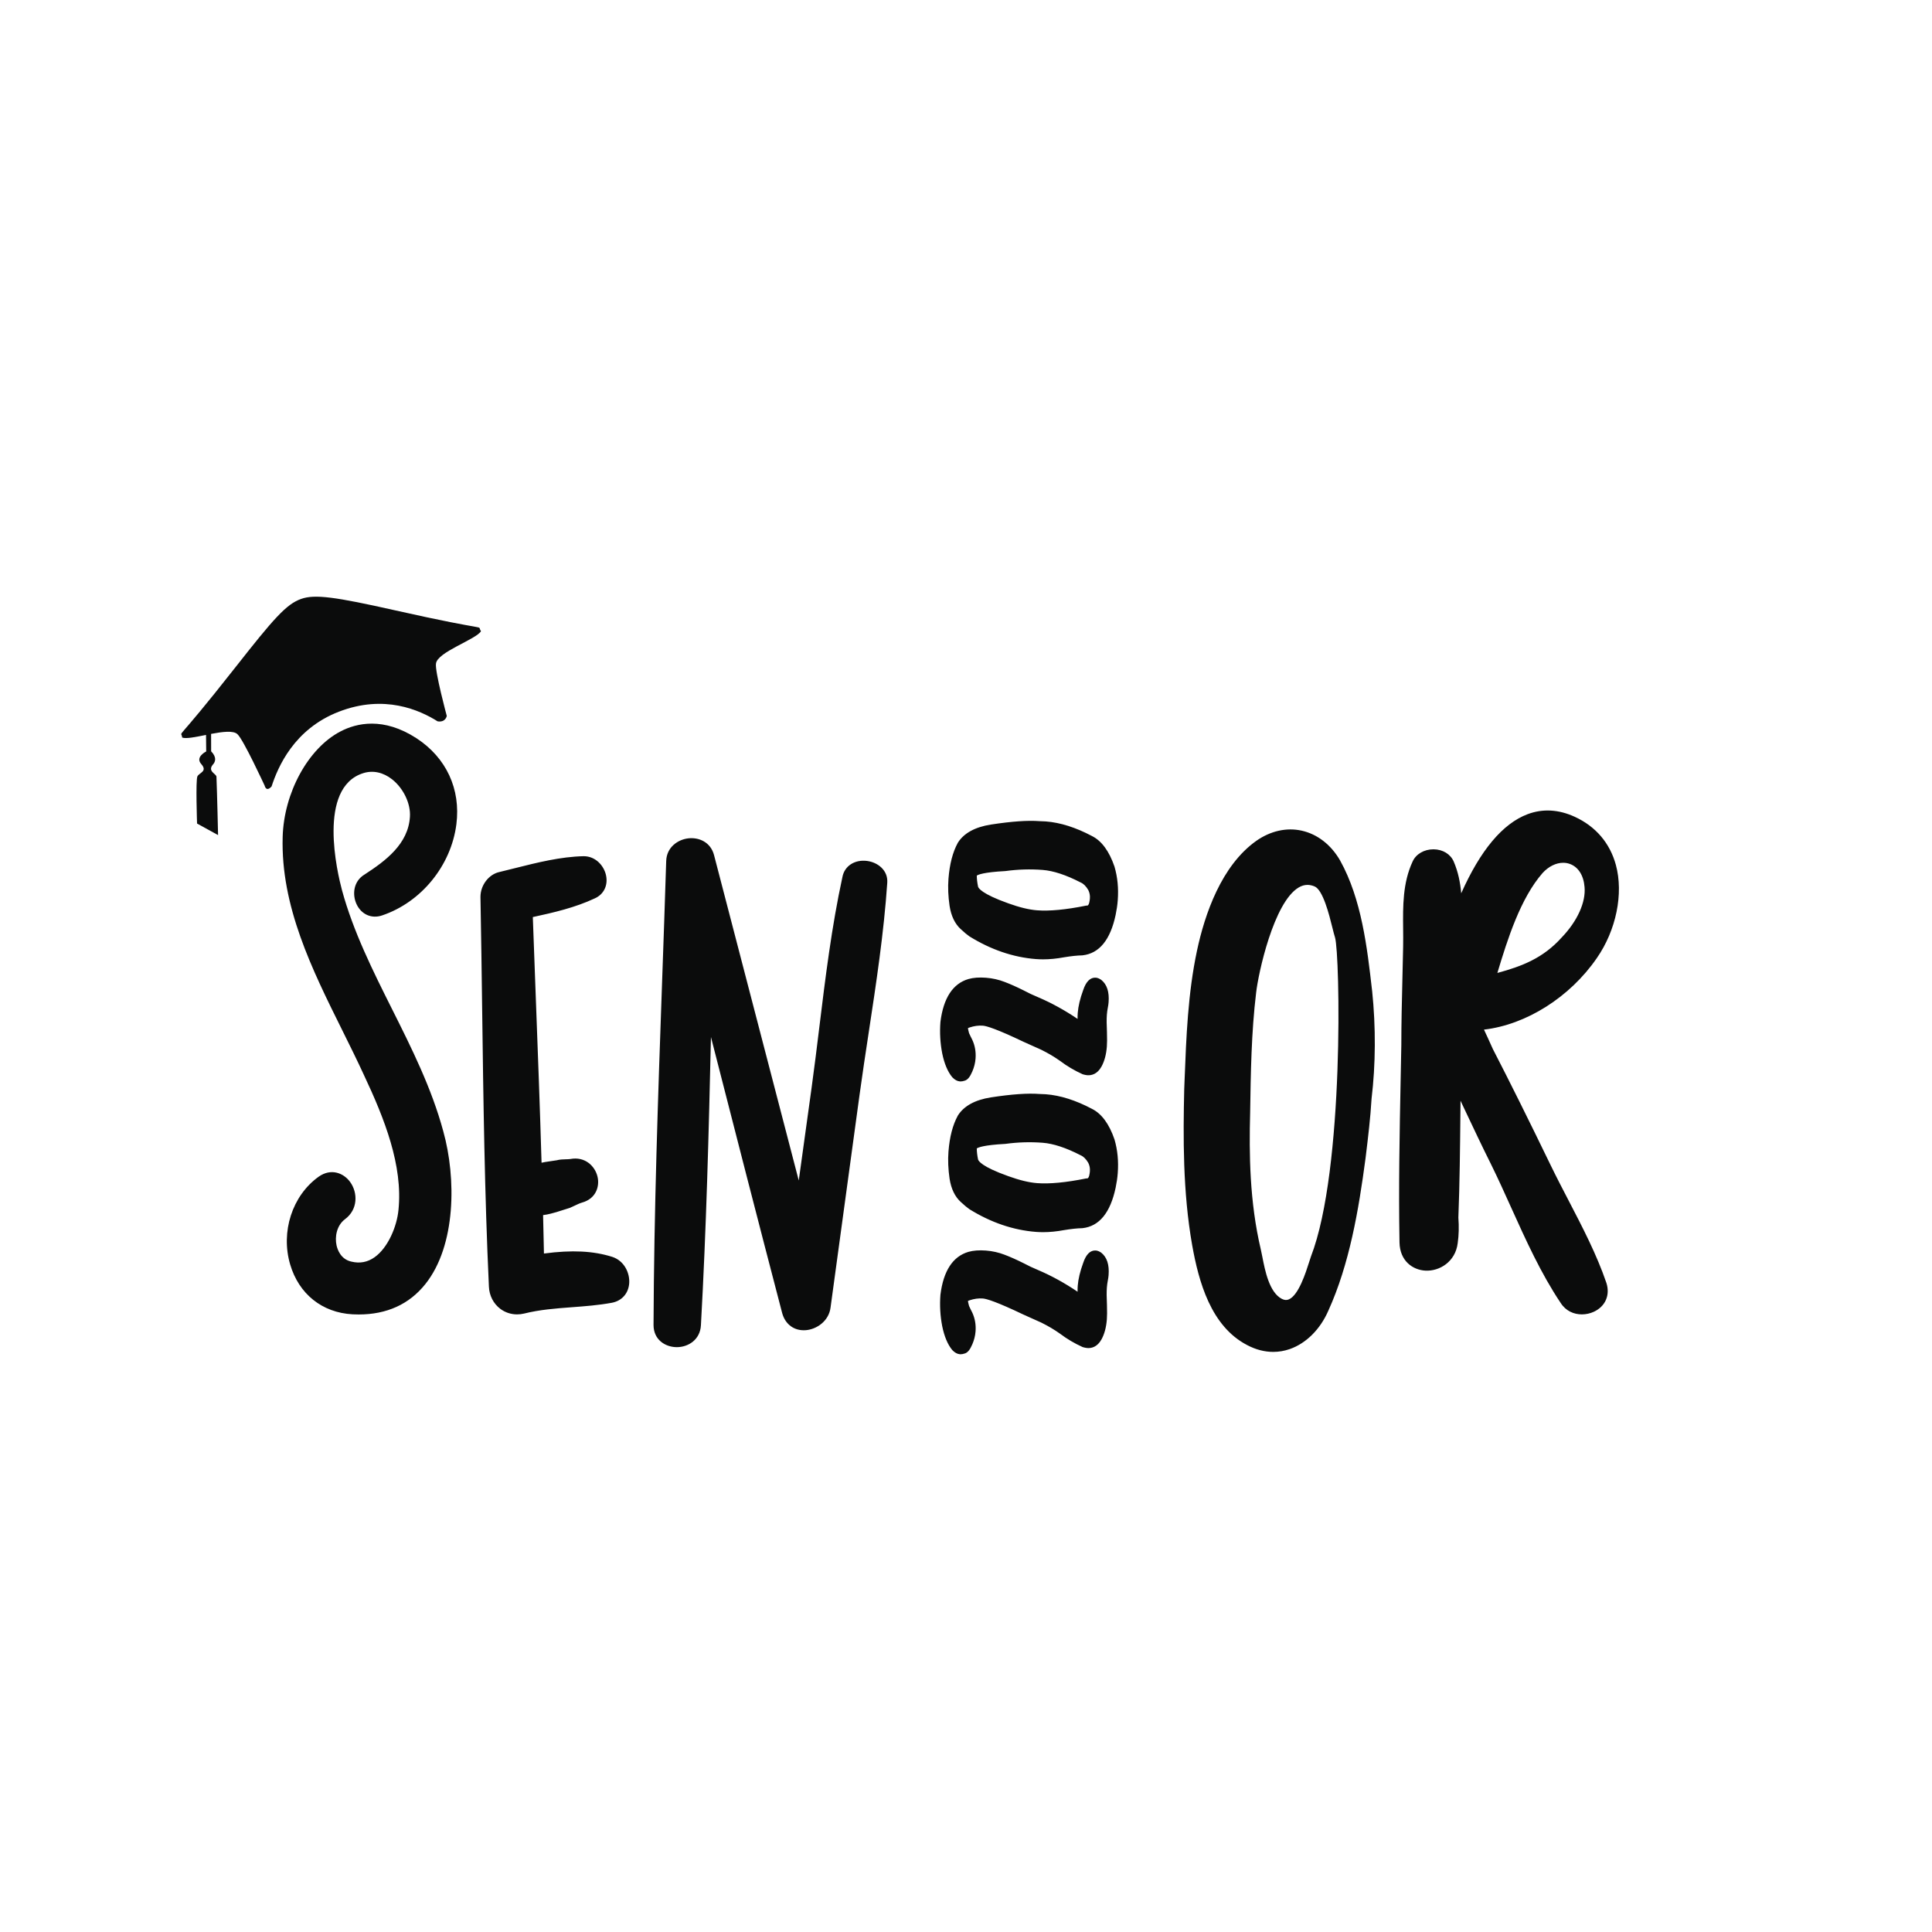 <?xml version="1.0" encoding="utf-8"?>
<!-- Generator: Adobe Illustrator 21.0.0, SVG Export Plug-In . SVG Version: 6.00 Build 0)  -->
<svg version="1.1" id="Calque_1" xmlns="http://www.w3.org/2000/svg" xmlns:xlink="http://www.w3.org/1999/xlink" x="0px" y="0px"
	 viewBox="0 0 1080 1080" style="enable-background:new 0 0 1080 1080;" xml:space="preserve">
<style type="text/css">
	.st0{fill:#0B0C0C;}
</style>
<path class="st0" d="M610.42,619.86c-9.04-4.8-17.71-7.55-25.85-8.17l-3.48-0.15c-6.55-0.51-15.46,0.11-27.22,1.91
	c-8.81,1.39-14.99,4.77-18.37,10.07l-0.08,0.14c-2.84,5.17-4.59,11.92-5.22,20.07c-0.37,4.74-0.16,9.84,0.62,15.18
	c0.88,5.63,2.96,9.97,6.17,12.92c2.2,2.03,3.64,3.24,4.89,4.1c12,7.45,24.54,11.73,37.24,12.71c1.28,0.09,2.58,0.15,3.92,0.15
	c3.74,0,7.71-0.39,11.82-1.16c3.98-0.66,7.19-1,10.12-1.07l0.21-0.02c9.3-1.04,15.52-8.65,18.46-22.61l0,0
	c0.58-2.8,0.99-5.53,1.18-8.11c0.51-6.65-0.09-12.97-1.83-18.9C620.03,628.27,615.79,622.53,610.42,619.86z M609.26,654.71
	c-0.08,0.98-0.38,4.12-1.6,4.04l-0.33-0.03l-0.33,0.07c-11.16,2.25-20.32,3.12-27.25,2.59c-4.56-0.35-9.84-1.64-16.17-3.92
	c-14.86-5.3-16.66-8.52-16.84-9.33c-0.46-2.23-0.69-4.2-0.71-6.14c0.69-0.51,3.68-1.89,15.88-2.54l0.2-0.02
	c7-0.95,13.79-1.15,20.75-0.62c5.95,0.46,13.05,2.79,21.11,6.94l0.16,0.08c1.55,0.65,2.98,2.08,4.25,4.25
	C609.1,651.57,609.38,653.04,609.26,654.71z M619.71,712.76c-0.07,0.92-0.21,1.96-0.44,3.1c-0.24,1.18-0.41,2.48-0.52,3.87
	c-0.18,2.37-0.16,5.51,0.05,9.86c0.1,3.53,0.09,6.11-0.06,7.95c-0.34,4.44-1.35,8.19-2.98,11.16c-2.39,4.34-5.66,5.04-7.99,4.86
	c-0.8-0.06-1.59-0.27-2.28-0.45l-0.4-0.14c-4.47-2.02-8.69-4.52-12.53-7.42c-3.14-2.24-6.6-4.29-10.5-6.22l-9.89-4.44
	c-15.01-7.17-20.65-8.86-22.74-9.02c-2.44-0.19-4.88,0.15-7.48,1.02c-0.44,0.13-0.7,0.26-0.86,0.34c0.04,0.43,0.18,1.26,0.62,2.82
	c0.15,0.42,1.29,2.69,1.78,3.66c1.53,3.28,2.14,6.83,1.85,10.59c-0.19,2.44-0.78,4.8-1.82,7.21c-1.29,3.01-2.52,4.52-4.1,5.06
	c-0.92,0.32-1.73,0.47-2.46,0.47c-0.13,0-0.25-0.01-0.38-0.02c-1.44-0.11-2.8-0.84-4.16-2.24l-0.13-0.14
	c-2.5-3.01-4.39-7.47-5.58-13.27c-1.12-5.75-1.46-11.66-1-17.6c1.68-13.39,6.95-21.43,15.68-23.98c2.71-0.77,5.99-1.01,9.78-0.72
	c3.62,0.28,7.13,1.07,10.45,2.35c3.27,1.25,6.73,2.79,10.58,4.72c2.58,1.39,5.29,2.66,8.35,3.93c7.3,3.12,14.63,7.15,21.83,12.02
	c-0.03-1.12,0-2.24,0.09-3.38c0.29-3.73,1.31-8.01,3.04-12.72c1.6-4.82,3.99-7.17,7.08-6.95c1.15,0.09,2.13,0.64,2.85,1.11l0.2,0.14
	C618.8,702.81,620.15,707,619.71,712.76z M610.42,467.35c-9.04-4.8-17.71-7.55-25.85-8.17l-3.48-0.15
	c-6.55-0.51-15.46,0.11-27.22,1.91c-8.81,1.39-14.99,4.77-18.37,10.07l-0.08,0.14c-2.84,5.17-4.59,11.92-5.22,20.07
	c-0.37,4.74-0.16,9.84,0.62,15.18c0.88,5.63,2.96,9.97,6.17,12.92c2.2,2.03,3.64,3.24,4.89,4.1c12,7.45,24.54,11.73,37.24,12.71
	c1.28,0.09,2.58,0.15,3.92,0.15c3.74,0,7.71-0.39,11.82-1.16c3.98-0.66,7.19-1,10.12-1.07l0.21-0.02
	c9.3-1.04,15.52-8.65,18.46-22.61l0,0c0.58-2.8,0.99-5.53,1.18-8.11c0.51-6.65-0.09-12.97-1.83-18.9
	C620.03,475.76,615.79,470.02,610.42,467.35z M609.26,502.2c-0.08,0.98-0.38,4.12-1.6,4.04l-0.33-0.03l-0.33,0.07
	c-11.16,2.25-20.32,3.12-27.25,2.59c-4.56-0.35-9.84-1.64-16.17-3.92c-14.86-5.3-16.66-8.52-16.84-9.33
	c-0.46-2.23-0.69-4.2-0.71-6.14c0.69-0.51,3.68-1.89,15.88-2.54l0.2-0.02c7-0.95,13.79-1.15,20.75-0.62
	c5.95,0.46,13.05,2.79,21.11,6.94l0.16,0.08c1.55,0.65,2.98,2.08,4.25,4.25C609.1,499.06,609.38,500.53,609.26,502.2z
	 M619.71,560.25c-0.07,0.92-0.21,1.96-0.44,3.1c-0.24,1.18-0.41,2.48-0.52,3.87c-0.18,2.37-0.16,5.51,0.05,9.86
	c0.1,3.53,0.09,6.11-0.06,7.95c-0.34,4.44-1.35,8.19-2.98,11.16c-2.39,4.34-5.66,5.04-7.99,4.86c-0.8-0.06-1.59-0.27-2.28-0.45
	l-0.4-0.14c-4.47-2.02-8.69-4.52-12.53-7.42c-3.14-2.24-6.6-4.29-10.5-6.22l-9.89-4.44c-15.01-7.17-20.65-8.86-22.74-9.02
	c-2.44-0.19-4.88,0.15-7.48,1.02c-0.44,0.13-0.7,0.26-0.86,0.34c0.04,0.43,0.18,1.26,0.62,2.82c0.15,0.42,1.29,2.69,1.78,3.66
	c1.53,3.28,2.14,6.83,1.85,10.59c-0.19,2.44-0.78,4.8-1.82,7.21c-1.29,3.01-2.52,4.52-4.1,5.06c-0.92,0.32-1.73,0.47-2.46,0.47
	c-0.13,0-0.25-0.01-0.38-0.02c-1.44-0.11-2.8-0.84-4.16-2.24l-0.13-0.14c-2.5-3.01-4.39-7.47-5.58-13.27
	c-1.12-5.75-1.46-11.66-1-17.6c1.68-13.39,6.95-21.43,15.68-23.98c2.71-0.77,5.99-1.01,9.78-0.72c3.62,0.28,7.13,1.07,10.45,2.35
	c3.27,1.25,6.73,2.79,10.58,4.72c2.58,1.39,5.29,2.66,8.35,3.93c7.3,3.12,14.63,7.15,21.83,12.02c-0.03-1.12,0-2.24,0.09-3.38
	c0.29-3.73,1.31-8.01,3.04-12.72c1.6-4.82,3.99-7.17,7.08-6.95c1.15,0.09,2.13,0.64,2.85,1.11l0.2,0.14
	C618.8,550.3,620.15,554.49,619.71,560.25z M255.12,460.77c-2.95,23.12-19.63,43.59-41.51,50.95c-5.87,2.02-11.63-0.52-14.31-6.32
	c-2.5-5.42-1.74-12.86,4.58-16.6c11.68-7.58,24.32-16.99,25.27-32.16v-0.02c0.51-7.31-3.58-15.93-9.95-20.96
	c-4.98-3.93-10.7-5.17-16.09-3.48c-25.89,8.07-14.5,55.88-11.95,65.38c6.31,23.23,17.33,45.24,27.99,66.52
	c10.89,21.73,22.14,44.2,28.65,68.33c7.26,26,7.22,63.83-10.04,85.42c-9.01,11.27-21.54,16.97-37.26,16.97
	c-1.12,0-2.26-0.03-3.42-0.09c-17-0.92-30.04-11.36-34.89-27.92c-5.35-18.26,1.18-38.39,15.86-48.95
	c7.06-5.05,14.11-2.04,17.68,2.89c4.35,6,4.44,15.44-2.93,20.85c-4.66,3.54-5.71,9.9-4.66,14.63c0.51,2.29,2.33,7.75,8.31,9.04
	c4.71,1.16,9.05,0.32,12.97-2.47c7.61-5.41,12.47-17.38,13.33-26.42c2.55-24.82-7.77-50.91-19.3-75.41
	c-3.82-8.31-8.05-16.82-12.13-25.05c-16.92-34.06-34.41-69.28-33.31-108.04c0.69-24.69,14.21-49.46,32.15-58.9
	c9.28-4.89,24.21-8.21,42.63,3.7C249.48,423.56,257.62,441.09,255.12,460.77z M351.73,717.3c-0.39,5.71-4.12,9.91-9.72,10.96H342
	c-7.47,1.37-14.97,1.94-22.23,2.48c-9.28,0.7-18.04,1.36-26.82,3.55c-1.3,0.31-2.6,0.46-3.89,0.46c-3.41,0-6.7-1.07-9.41-3.12
	c-3.84-2.9-6.15-7.43-6.35-12.42c-2.41-51.77-3.11-104.55-3.78-155.58c-0.27-20.42-0.55-41.54-0.94-62.27
	c0-6.55,4.67-12.63,10.64-13.91c2.84-0.68,5.74-1.41,8.64-2.14c12.54-3.15,25.5-6.41,38.41-6.69c6.74,0,11.38,5.39,12.51,10.71
	c1.19,5.59-1.27,10.63-6.26,12.85c-10.98,5.17-22.97,7.93-34.67,10.47c0.55,15.56,1.14,31.08,1.72,46.59
	c1.12,29.75,2.28,60.48,3.16,90.73l1.96-0.39c1.18-0.17,2.28-0.34,3.38-0.51c1.04-0.16,2.07-0.32,3.18-0.48
	c1.69-0.45,3.42-0.5,4.96-0.54c0.95-0.02,1.85-0.05,2.64-0.16c8.04-1.53,13.76,3.83,15.18,9.93c1.27,5.44-0.9,12.27-8.64,14.42
	c-1.33,0.38-2.75,1.06-4.26,1.78c-0.82,0.39-1.64,0.78-2.46,1.13l-0.26,0.1l-6.41,2.02c-2.7,0.81-5.44,1.63-8.41,1.98
	c0.11,3.69,0.18,7.39,0.25,10.99c0.06,3.44,0.13,6.97,0.23,10.49c15.7-2.08,27.6-1.48,38.27,1.89
	C349.03,704.85,352.12,711.69,351.73,717.3z M876.88,671.14c-3.35-6.44-6.82-13.11-10-19.67c-12.56-25.92-22.85-46.62-32.34-65.01
	l-1.09-2.41c-1.12-2.49-2.44-5.42-3.9-8.49c23.62-2.74,47.99-18.07,63.06-39.95c10.85-15.6,15.04-36.06,10.67-52.12
	c-3.32-12.2-11.25-21.49-22.92-26.87c-9.08-4.18-17.99-4.67-26.49-1.46c-13.89,5.26-26.35,20.14-37.04,44.2
	c-0.53-5.98-1.68-11.88-4.18-17.71c-1.8-4.2-6.1-6.83-11.24-6.88c-0.05,0-0.09,0-0.14,0c-5.19,0-9.75,2.67-11.6,6.8
	c-5.58,11.99-5.44,25.02-5.31,37.62c0.03,3.3,0.07,6.71,0,10.04c-0.11,6-0.26,12.05-0.41,18.1c-0.3,12.13-0.6,24.68-0.6,36.86
	c-0.11,6.11-0.23,12.22-0.36,18.33c-0.6,30.15-1.22,61.33-0.66,92.02c0.2,10.38,7.43,15.39,14.52,15.75
	c7.79,0.41,16.76-4.9,18.02-15.41c0.63-4.38,0.75-9.18,0.37-14.27c0.75-19.43,0.95-39.09,1.13-58.1c0.02-2.4,0.05-4.8,0.07-7.2
	c0.73,1.55,1.47,3.1,2.2,4.66c4.81,10.18,9.78,20.71,14.88,30.92c3.86,7.81,7.6,16.11,11.22,24.13
	c8.2,18.16,16.68,36.94,27.69,53.34c2.85,4.49,7.38,6.39,11.83,6.39c2.35,0,4.68-0.53,6.73-1.48c6.41-2.98,9.17-9.26,7.01-16.08
	C892.58,701.31,884.6,685.97,876.88,671.14z M862.3,488.03c3.39-3.71,7.57-5.73,11.53-5.73c1.22,0,2.42,0.19,3.57,0.59
	c4.79,1.64,7.84,6.35,8.37,12.95c0.77,8.5-3.98,19.02-12.72,28.16l-0.06,0.06c-10.37,11.53-22.06,16.05-35.95,19.82
	C842.76,524.84,849.97,502.16,862.3,488.03z M495.99,493.4L495.99,493.4c-1.9,28.06-6.2,56.33-10.36,83.67
	c-1.75,11.54-3.57,23.48-5.17,35.2l-16.18,118.67c-0.96,7.64-7.9,12.23-13.94,12.65c-6.36,0.45-11.39-3.24-13.11-9.61
	c-13.43-51.35-26.79-103.44-39.8-154.26c-1.21,53.12-2.62,107.57-5.61,161.1c-0.43,8.1-7.05,12.25-13.5,12.25
	c-0.13,0-0.26,0-0.39-0.01c-6.07-0.16-12.6-4.11-12.6-12.4c0.25-63.44,2.53-128.05,4.74-190.53c0.8-22.57,1.62-45.9,2.34-68.82
	c0.23-7.75,6.57-12.01,12.37-12.67c5.75-0.66,12.42,1.97,14.37,9.35l47.36,181.92l7.17-51.79c1.56-11.28,2.97-22.83,4.34-33.99
	c3.38-27.62,6.88-56.19,12.9-83.88c1.15-6.13,6.81-9.86,13.77-8.98C490.64,482.04,496.44,486.44,495.99,493.4z M766.98,553.57
	c-2.72-23.85-5.81-50.88-17.84-72.53c-5.06-8.81-12.7-14.75-21.51-16.7c-8.44-1.88-17.44,0.15-25.35,5.7
	c-19.54,13.85-28.81,41.02-33.15,61.37c-5.07,23.78-6.02,48.31-6.93,72.04l-0.21,5.35c-0.62,26.56-0.83,57.39,4.43,87.2
	c3.66,20.52,10.48,45.42,30.78,55.93c4.77,2.52,9.68,3.79,14.54,3.79c3.13,0,6.23-0.53,9.26-1.58c9.13-3.19,16.98-11,21.52-21.39
	c11.81-25.97,16.97-56.24,20.8-85.1l0.21-1.7c1.3-10.71,2.53-20.83,3.18-31.76c2.31-19.18,2.42-40,0.33-60.21L766.98,553.57z
	 M732.85,702.34c-0.27,0.78-0.59,1.79-0.97,2.97c-1.94,6.1-5.96,18.8-11.46,21.08c-1.23,0.51-2.46,0.41-3.88-0.32
	c-7.03-3.63-9.42-15.97-10.85-23.34c-0.31-1.58-0.58-3-0.86-4.15c-6.35-26.81-6.59-53.71-5.99-76.52
	c0.33-22.14,0.67-45.03,3.35-67.16c1.17-10.56,9.75-50.5,23.8-58.81c1.61-0.95,3.23-1.43,4.89-1.43c1.27,0,2.57,0.28,3.92,0.83
	c4.75,1.86,8.26,15.99,9.94,22.78c0.59,2.37,1.1,4.41,1.56,5.81C749.05,533.1,751.6,653.79,732.85,702.34z"/>
<path class="st0" d="M243.72,370.95c-0.69,4.38,6.03,29.25,6.03,29.25s-0.6,3.76-5.13,3.03c-10.03-6.3-29.77-15.25-55.26-5.36
	c-25.08,9.73-34.04,31.01-37.54,41.74c-3.05,3.43-3.87-0.41-3.87-0.41s-11.89-25.79-15.19-28.75c-2.24-2.22-8.41-1.4-14.75-0.2
	c0.01,3,0.03,7.6,0.02,9.73c3.35,3.49,2.32,6.02,0.9,7.51c-3.03,3.73,2,5.04,2.07,6.7c0.39,9.61,0.9,32.63,0.9,32.63l-11.74-6.45
	c0,0-0.85-24.32,0.2-26.39c1.05-2.07,5.84-2.72,2.11-6.91c-3.5-3.94,2.8-7,2.8-7l-0.1-9.24c-5.72,1.15-11.12,2.29-13.35,1.47
	c-0.32-5.03-5.9,6.14,29.76-39.25c21.38-27.22,28.41-35.28,36.73-38.24c7.66-2.73,18.94-1.18,52.71,6.41
	c56.31,12.66,44.93,7.52,47.86,11.63C266.11,357.47,244.41,364.5,243.72,370.95z"/>
</svg>
